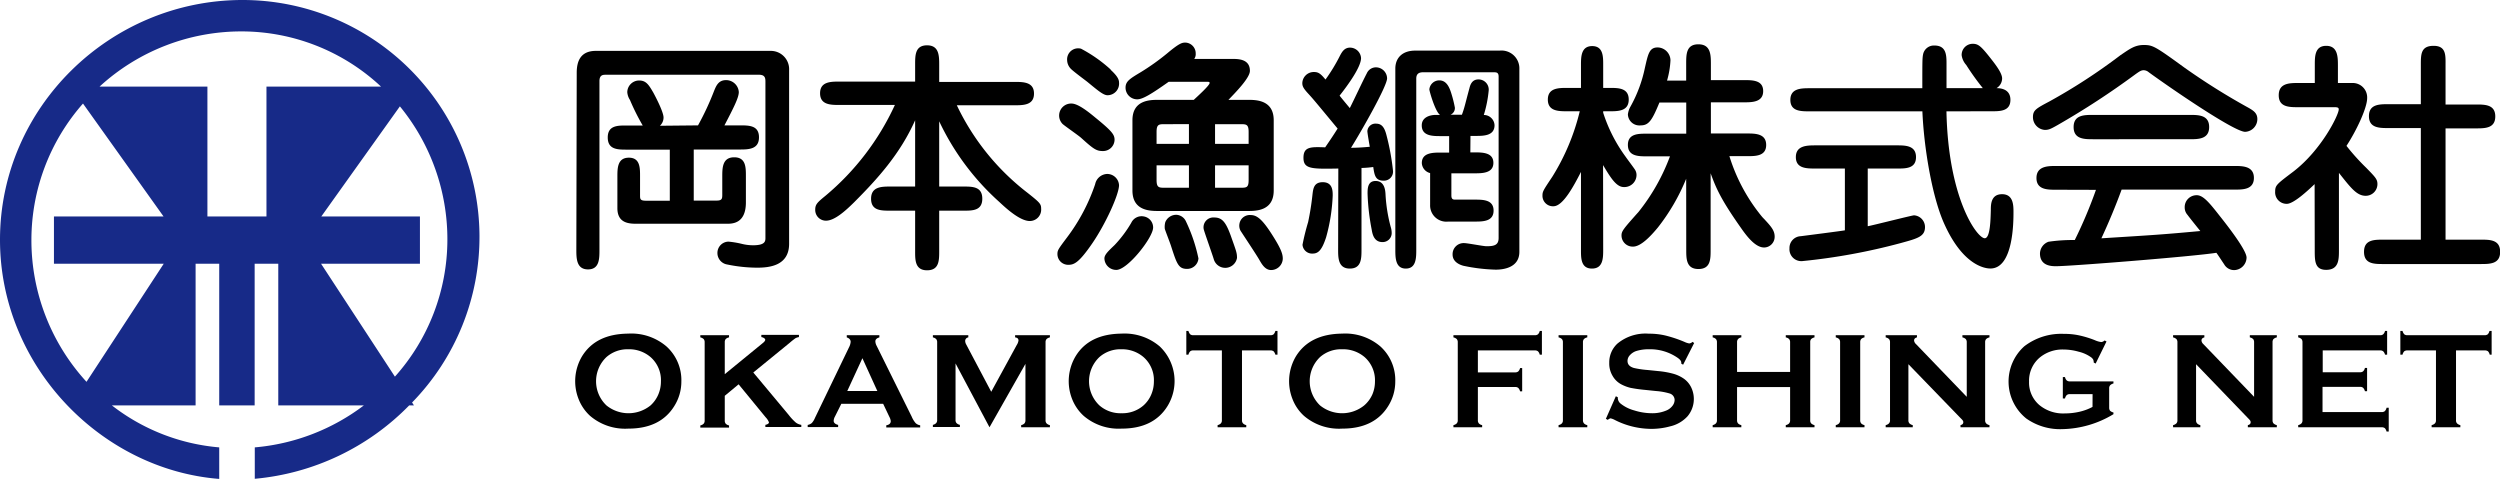 <svg xmlns="http://www.w3.org/2000/svg" viewBox="0 0 391.61 75.02"><defs><style>.cls-1{fill:#172a88;}</style></defs><g id="Layer_2" data-name="Layer 2"><g id="ヘッダー"><path d="M90.34,11.4c0-1.83.61-3.43,3-3.43h27.4A2.87,2.87,0,0,1,123.61,11V38.19c0,3.47-3.16,3.74-5,3.74a23.31,23.31,0,0,1-4.7-.5,1.82,1.82,0,0,1-1.53-1.83,1.77,1.77,0,0,1,1.72-1.75,14,14,0,0,1,2.06.34,7.38,7.38,0,0,0,1.8.23c1.87,0,1.94-.61,1.94-1.14V12.85c0-.53,0-1.14-1-1.14h-24c-.42,0-1,0-1,1V39.15c0,1.37,0,3.05-1.79,3.05s-1.83-1.68-1.83-3.05Zm19,8.24a42.68,42.68,0,0,0,2.52-5.41c.31-.73.65-1.68,1.87-1.68a2,2,0,0,1,2,1.87c0,.87-.8,2.44-2.25,5.22h2.41c1.45,0,3,0,3,1.87s-1.6,1.91-3,1.91h-7.22v8h3.59c.8,0,.88-.27.88-.88V27.7c0-1.38,0-3.06,1.87-3.06s1.83,1.64,1.83,3.06v4c0,3.35-2.14,3.35-3,3.35h-14c-1.18,0-3.13,0-3.13-2.44V27.7c0-1.34,0-3,1.8-3s1.75,1.68,1.75,3v2.86c0,.61,0,.88.92.88h3.74v-8H98.2c-1.45,0-3,0-3-1.91s1.6-1.87,3-1.87h2.48a34.59,34.59,0,0,1-2-4,2.59,2.59,0,0,1-.42-1.22,1.86,1.86,0,0,1,1.87-1.83c1.1,0,1.52.72,2.21,1.9.27.5,1.6,3,1.6,3.9a1.75,1.75,0,0,1-.57,1.29Z"/><path d="M147.12,29.22h3.75c1.48,0,3,0,3,1.91s-1.6,1.87-3,1.87h-3.75v6.34c0,1.45,0,3-1.9,3s-1.87-1.64-1.87-3V33h-3.9c-1.45,0-3,0-3-1.87s1.6-1.91,3-1.91h3.9V18.84c-2.37,5.31-5.92,9.2-9.54,12.83-1.49,1.48-3.13,2.9-4.43,2.9a1.68,1.68,0,0,1-1.68-1.72c0-.84.34-1.15,1.6-2.18a40.64,40.64,0,0,0,10.88-14.23h-8.66c-1.38,0-3.06,0-3.06-1.83s1.68-1.83,3.06-1.83h11.83V10.1c0-1.45,0-3,1.87-3s1.9,1.6,1.9,3.05v2.68h11.76c1.41,0,3.09,0,3.09,1.83s-1.68,1.83-3.09,1.83h-9a37.66,37.66,0,0,0,11.11,13.74c1.91,1.52,2.1,1.71,2.1,2.48a1.78,1.78,0,0,1-1.79,1.91c-1.57,0-3.82-2.1-4.78-3A39.6,39.6,0,0,1,147.12,19Z"/><path d="M175.29,29c0,1.45-2.1,6.07-4.2,9.13s-2.86,3.35-3.74,3.35a1.68,1.68,0,0,1-1.71-1.68c0-.61.15-.8,1.52-2.63a29.32,29.32,0,0,0,4.39-8.32,2,2,0,0,1,1.83-1.6A1.86,1.86,0,0,1,175.29,29Zm-7.44-12.78c1.07,0,2.82,1.45,3.74,2.21,2.63,2.14,3,2.67,3,3.48a1.8,1.8,0,0,1-1.84,1.75c-1,0-1.45-.3-3.39-2.06-.42-.38-2.52-1.83-2.9-2.17a1.88,1.88,0,0,1,1.41-3.21Zm6.11-5.3c.87.8,1.33,1.41,1.33,2a1.82,1.82,0,0,1-1.79,2c-.65,0-1.45-.68-3.13-2.06-.42-.34-2.41-1.79-2.71-2.17a2,2,0,0,1-.5-1.26,1.73,1.73,0,0,1,2.18-1.8A22.21,22.21,0,0,1,174,10.91Zm6.67,24.72c0,1.57-4,6.64-5.76,6.64A1.85,1.85,0,0,1,173,40.48c0-.61.69-1.22,1.6-2.1a18.71,18.71,0,0,0,2.6-3.47,1.79,1.79,0,0,1,2-1A1.75,1.75,0,0,1,180.63,35.63ZM193,9.23c.95,0,2.79,0,2.79,1.87,0,1.1-2.22,3.35-3.36,4.54h3c1.3,0,4.09,0,4.09,3.2v11c0,3.21-2.79,3.21-4.09,3.21H181.51c-1.33,0-4.12,0-4.12-3.21v-11c0-3.2,2.79-3.2,4.12-3.2H187c.53-.5,2.48-2.25,2.48-2.64,0-.19-.08-.19-.73-.19h-5.68c-2.75,1.95-4.09,2.75-4.93,2.75a1.83,1.83,0,0,1-1.83-1.83c0-1,.69-1.41,2.41-2.44a36.23,36.23,0,0,0,4.12-2.94c1.91-1.6,2.33-1.68,2.86-1.68a1.69,1.69,0,0,1,1.6,1.72,1.29,1.29,0,0,1-.23.84Zm-6.76,10.22H182.5c-.95,0-1.33,0-1.33,1.22v1.87h5.07Zm0,6.45h-5.07v2.29c0,1.22.38,1.22,1.33,1.22h3.74Zm-1.9,7.75a1.76,1.76,0,0,1,1.45,1.07,25.35,25.35,0,0,1,1.94,5.76,1.77,1.77,0,0,1-1.79,1.64c-1.34,0-1.6-.8-2.48-3.51-.12-.42-.88-2.36-1-2.75a2.84,2.84,0,0,1,.08-1.07A1.85,1.85,0,0,1,184.34,33.65Zm5.87.42c1.22,0,1.8.72,2.56,2.79.88,2.48,1,2.74,1,3.54a1.87,1.87,0,0,1-3.62.27c-.23-.8-1.61-4.62-1.61-4.84A1.54,1.54,0,0,1,190.21,34.07Zm.12-11.53h5.26V20.67c0-1.22-.38-1.22-1.33-1.22h-3.93Zm0,6.87h3.93c1,0,1.33,0,1.33-1.22V25.9h-5.26Zm5.61,4.28c1,0,1.87.8,3.28,3s1.72,3.06,1.72,3.82a1.83,1.83,0,0,1-1.84,1.79c-.95,0-1.48-1-1.79-1.52-.42-.77-2.94-4.54-3-4.66a1.69,1.69,0,0,1-.15-1.11A1.64,1.64,0,0,1,195.94,33.69Z"/><path d="M209.64,26.4c-4.2.08-5.46.08-5.46-1.68s1.15-1.72,3.4-1.64c.92-1.34,1.22-1.79,1.95-2.94-3.67-4.43-3.82-4.62-4.62-5.49S204,13.46,204,13a1.8,1.8,0,0,1,1.79-1.72c.65,0,1,.15,1.84,1.18a27.07,27.07,0,0,0,2.25-3.7c.34-.65.72-1.3,1.6-1.3a1.74,1.74,0,0,1,1.72,1.64c0,1.38-2,4.16-3.36,5.88.23.31,1.34,1.64,1.6,1.95.77-1.53,1.91-4,2.67-5.46a1.56,1.56,0,0,1,1.49-.92,1.76,1.76,0,0,1,1.68,1.72c0,1.22-4,8.24-5.65,10.88,1,0,2.1-.08,2.94-.16-.07-.38-.38-2.17-.38-2.44a1.26,1.26,0,0,1,1.37-1.18c.92,0,1.34.65,1.64,1.87a37.27,37.27,0,0,1,1,5.46,1.42,1.42,0,0,1-1.49,1.6c-1.3,0-1.41-.92-1.6-2.14a16,16,0,0,1-1.84.15V39.07c0,1.41,0,3-1.83,3s-1.83-1.68-1.83-3Zm-1.91,10.76c-.65,2-1.22,2.56-2.1,2.56a1.5,1.5,0,0,1-1.6-1.38,36.07,36.07,0,0,1,.88-3.55,42.77,42.77,0,0,0,.69-4.38c.11-.88.22-1.87,1.6-1.87,1.56,0,1.56,1.37,1.56,2.1A28.13,28.13,0,0,1,207.73,37.16Zm7.75-8.81c1.41,0,1.53,1.45,1.56,2.21a24.64,24.64,0,0,0,.81,5,3.16,3.16,0,0,1,.15.91,1.41,1.41,0,0,1-1.45,1.45c-1.34,0-1.57-1.29-1.68-1.94a35.07,35.07,0,0,1-.65-5.65C214.22,29.57,214.22,28.35,215.48,28.35ZM234.75,12c0-.65-.34-.68-.76-.68H222.92c-.84,0-1.07.42-1.07,1V39.07c0,1.3,0,3-1.64,3s-1.64-1.71-1.64-3V10.75c0-1.75,1.18-2.82,3.09-2.82H234.9a2.8,2.8,0,0,1,3.1,2.9V39.45c0,2.44-2.41,2.79-3.71,2.79a27.55,27.55,0,0,1-5.07-.61c-.73-.2-1.68-.69-1.68-1.76a1.73,1.73,0,0,1,1.79-1.79c.57,0,3,.49,3.51.49,1.19,0,1.91-.15,1.91-1.29Zm-4.43,11.87h.61c1.26,0,3,0,3,1.64s-1.76,1.64-3,1.64h-3.58v3.48c0,.64.34.64.61.64h3c1.34,0,3,0,3,1.72s-1.68,1.72-3,1.72h-4.12a2.54,2.54,0,0,1-2.82-2.6v-5a1.7,1.7,0,0,1-1.3-1.57c0-1.64,1.76-1.64,3-1.64H227V21.32h-1.29c-1.3,0-3,0-3-1.68,0-1.25,1.22-1.64,2.22-1.64h.64c-.76-.53-1.67-3.74-1.67-4a1.56,1.56,0,0,1,1.56-1.41c1.14,0,1.6,1.11,1.91,2.14a18.5,18.5,0,0,1,.53,2.14,1.14,1.14,0,0,1-.68,1.1H229c.46-1.26.49-1.64,1.18-4.16.12-.49.38-1.37,1.41-1.37a1.6,1.6,0,0,1,1.61,1.68,18.8,18.8,0,0,1-.77,3.89,1.68,1.68,0,0,1,1.68,1.6c0,1.68-1.72,1.68-3,1.68h-.77Z"/><path d="M251.13,39.07c0,1.33,0,3-1.76,3s-1.72-1.68-1.72-3V26.93c-1.14,2.22-2.82,5.38-4.31,5.38a1.64,1.64,0,0,1-1.72-1.71c0-.61.16-.84,1.53-2.9a34.71,34.71,0,0,0,4.31-10.27h-1.94c-1.38,0-3.06,0-3.06-1.83s1.68-1.83,3.06-1.83h2.13V10.22c0-1.3,0-3,1.76-3s1.72,1.72,1.72,3v3.55h1c1.37,0,3,0,3,1.83s-1.68,1.83-3,1.83h-1v.23a24,24,0,0,0,3.47,6.83c.23.34,1.3,1.76,1.49,2.06a1.55,1.55,0,0,1,.26.92,1.9,1.9,0,0,1-2,1.83c-1.15,0-2.06-1.45-3.24-3.44Zm13-11.07a31.54,31.54,0,0,1-4.43,7.63c-1.14,1.38-2.67,3-3.89,3A1.75,1.75,0,0,1,254,36.89c0-.68.26-1,2.67-3.7a31.39,31.39,0,0,0,4.92-8.7H258c-1.34,0-3,0-3-1.79s1.68-1.76,3-1.76h6.14V16.06h-4.2c-1.14,2.75-1.64,3.58-2.94,3.58a1.8,1.8,0,0,1-2-1.71,3.2,3.2,0,0,1,.38-1.19,21.29,21.29,0,0,0,2.29-6.14c.5-2.18.69-3.17,2-3.17a2.06,2.06,0,0,1,2,2,13.6,13.6,0,0,1-.54,3.2h3V10c0-1.49,0-3.06,1.91-3.06S268,8.54,268,10v2.55h5.19c1.33,0,3,0,3,1.72s-1.68,1.76-3,1.76H268v4.88h5.61c1.33,0,3.05,0,3.05,1.8s-1.76,1.75-3.05,1.75h-2.71A27.84,27.84,0,0,0,276.05,34c1.41,1.48,1.94,2.09,1.94,3.09a1.68,1.68,0,0,1-1.64,1.68c-1.22,0-2.44-1.34-3.59-3-3.13-4.43-3.93-6.22-4.8-8.63v12c0,1.45,0,3-1.91,3s-1.91-1.6-1.91-3Z"/><path d="M292.57,35.44c1.15-.23,6.95-1.71,7.25-1.71a1.84,1.84,0,0,1,1.72,1.83c0,1.49-1.14,1.79-3.82,2.52a95,95,0,0,1-15.41,2.82,1.86,1.86,0,0,1-2-2A1.84,1.84,0,0,1,282.08,37c.91-.12,6.26-.8,6.91-.92V26.4h-4.62c-1.38,0-3.06,0-3.06-1.79s1.68-1.84,3.06-1.84h12.71c1.37,0,3.05,0,3.05,1.84s-1.68,1.79-3.05,1.79h-4.51Zm12.33-18c.27,13.7,4.81,19.88,6,19.88.88,0,.91-3.09.95-4.39,0-.87,0-2.51,1.76-2.51s1.79,1.71,1.79,2.78c0,1.49,0,8.86-3.62,8.86-.92,0-4.43-.54-7.37-7.33-1.83-4.28-3.05-11.79-3.28-17.29H283.45c-1.37,0-3,0-3-1.79s1.64-1.83,3-1.83h17.67c0-4.24,0-4.7.12-5.31A1.73,1.73,0,0,1,303,7.13c1.8,0,1.91,1.37,1.91,2.74v3.94h5.69a38.93,38.93,0,0,1-2.6-3.63,2.88,2.88,0,0,1-.72-1.53A1.74,1.74,0,0,1,309,6.86c.88,0,1.3.34,2.86,2.33.69.88,1.76,2.25,1.76,3.09a1.8,1.8,0,0,1-.88,1.53c.38,0,2.18,0,2.18,1.83s-1.68,1.79-3.06,1.79Z"/><path d="M342.19,10.6a104.87,104.87,0,0,0,10.11,6.33c.65.39,1.3.77,1.3,1.72a2,2,0,0,1-1.91,2c-1.76,0-12.14-7.17-15.11-9.34a1.25,1.25,0,0,0-.77-.31c-.42,0-.68.19-1.33.65a125.77,125.77,0,0,1-12.1,7.9c-1.14.65-1.45.8-2.06.8a2,2,0,0,1-1.87-2c0-1.07.46-1.34,2.56-2.45a90.81,90.81,0,0,0,11.14-7.25c1.49-1,2.25-1.6,3.66-1.6S337.57,7.24,342.19,10.6ZM322,29.72c-1.26,0-3,0-3-1.83S320.7,26,322,26h28c1.26,0,3.06,0,3.06,1.87s-1.8,1.83-3.06,1.83H332.34c-.95,2.59-2,5.11-3.17,7.63,8.4-.53,9.31-.57,15.5-1.14-.35-.42-1.76-2.18-2-2.52a1.73,1.73,0,0,1-.45-1.18,1.86,1.86,0,0,1,1.9-1.91c1,0,2,1.22,3.52,3.16,1.37,1.72,4.27,5.46,4.27,6.61A2,2,0,0,1,350,42.31a1.79,1.79,0,0,1-1.6-.91c-.19-.27-1-1.53-1.22-1.8-3.71.58-22.83,2.1-25.11,2.1-.65,0-2.52,0-2.52-2a2,2,0,0,1,1.33-1.83,25.79,25.79,0,0,1,4.12-.27,71.55,71.55,0,0,0,3.32-7.86ZM343,18c1.37,0,3.05,0,3.05,1.9s-1.68,1.91-3.05,1.91H327.88c-1.38,0-3.06,0-3.06-1.91s1.68-1.9,3.06-1.9Z"/><path d="M362.57,28.84c-1.15,1.11-3.32,3.09-4.35,3.09A1.8,1.8,0,0,1,356.39,30c0-1,.3-1.19,2.86-3.13,4.42-3.4,7.1-8.89,7.1-9.73,0-.27-.16-.35-.69-.35H360c-1.41,0-3.05,0-3.05-1.87S358.56,13,360,13h2.6V10.18c0-1.34,0-3,1.79-3s1.83,1.71,1.83,3.05V13h2.33a2.26,2.26,0,0,1,2.25,2.37c0,1.56-1.71,5.15-3.24,7.48a34,34,0,0,0,3.09,3.43c1.45,1.49,1.76,1.8,1.76,2.56a1.83,1.83,0,0,1-1.84,1.83c-1.37,0-2.29-1.18-4.19-3.59v12.1c0,1.45,0,3.09-2,3.09-1.79,0-1.79-1.41-1.79-3.09Zm16.64,8.7V20.06h-5.08c-1.41,0-3.05,0-3.05-1.87s1.64-1.87,3.05-1.87h5.08V10.18c0-1.68,0-3,2-3s1.87,1.52,1.87,3.05v6.14h4.73c1.45,0,3.06,0,3.06,1.87s-1.61,1.87-3.06,1.87h-4.73V37.54h5.5c1.45,0,3.05,0,3.05,1.91s-1.6,1.91-3.05,1.91H373.37c-1.49,0-3.06,0-3.06-1.91s1.57-1.91,3.06-1.91Z"/><path d="M98.39,52.26a8.46,8.46,0,0,1,6,2,7.11,7.11,0,0,1,2.34,5.51,7.19,7.19,0,0,1-1.12,3.86q-2.19,3.51-7.18,3.51a8.44,8.44,0,0,1-6-2,7,7,0,0,1-1.79-2.61,7.62,7.62,0,0,1,.57-6.78C92.65,53.47,95,52.3,98.39,52.26Zm0,2.45A5,5,0,0,0,95,55.93a5.22,5.22,0,0,0,0,7.58,5.49,5.49,0,0,0,6.9,0,4.86,4.86,0,0,0,1.25-1.79,5.16,5.16,0,0,0,.38-1.94,4.81,4.81,0,0,0-1.63-3.85A5.17,5.17,0,0,0,98.4,54.71Z"/><path d="M115.7,60.2,113.53,62v3.87a.75.75,0,0,0,.15.5,1,1,0,0,0,.52.27v.34h-4.5v-.34a1,1,0,0,0,.53-.28.7.7,0,0,0,.15-.49V53.61a.74.74,0,0,0-.15-.49,1.08,1.08,0,0,0-.53-.27v-.34h4.5v.34a1,1,0,0,0-.53.27.79.79,0,0,0-.14.49v5l5.93-4.85c.28-.22.41-.4.41-.54s-.2-.34-.61-.42v-.34h5.89v.34a2.05,2.05,0,0,0-.53.17,11.58,11.58,0,0,0-.91.72l-.82.67L118,58.35,123.55,65a8.16,8.16,0,0,0,1.11,1.19,1.92,1.92,0,0,0,.86.36v.34h-5.63v-.34c.37-.08.56-.21.56-.4a2.32,2.32,0,0,0-.51-.78Z"/><path d="M138.34,63.25h-6.55l-1,2a1.57,1.57,0,0,0-.2.66c0,.31.23.53.7.65v.34h-4.77v-.34a1.36,1.36,0,0,0,.65-.3,2.8,2.8,0,0,0,.5-.82L133,54.39a2.23,2.23,0,0,0,.25-.84c0-.33-.21-.56-.61-.7v-.34h5.11v.34c-.42.12-.63.33-.63.62a1.6,1.6,0,0,0,.2.7l5.5,11.11a3.8,3.8,0,0,0,.61,1,1.35,1.35,0,0,0,.71.34v.34h-5.31v-.34c.47-.08.7-.3.7-.66a1.73,1.73,0,0,0-.21-.65Zm-.91-2-2.34-5.14-2.37,5.14Z"/><path d="M155,66.93l-5.32-10v8.85a.7.7,0,0,0,.15.49,1.05,1.05,0,0,0,.53.28v.34h-4.23v-.34a1,1,0,0,0,.52-.28.7.7,0,0,0,.15-.49V53.61a.74.74,0,0,0-.15-.49,1,1,0,0,0-.52-.27v-.34h5.55v.34a.56.56,0,0,0-.49.58,1.19,1.19,0,0,0,.14.49l3.94,7.45,4-7.33a1.74,1.74,0,0,0,.27-.7c0-.29-.18-.45-.53-.49v-.34h5.45v.34a1.08,1.08,0,0,0-.53.27.74.74,0,0,0-.15.49V65.82a.7.7,0,0,0,.15.49,1,1,0,0,0,.53.28v.34h-4.5v-.34a1,1,0,0,0,.52-.27.75.75,0,0,0,.15-.5V57Z"/><path d="M175.66,52.26a8.5,8.5,0,0,1,6,2,7.49,7.49,0,0,1,1.21,9.37q-2.19,3.51-7.17,3.51a8.41,8.41,0,0,1-5.95-2,7,7,0,0,1-1.8-2.61,7.62,7.62,0,0,1,.57-6.78C169.93,53.47,172.31,52.3,175.66,52.26Zm0,2.45a5,5,0,0,0-3.44,1.22,5.22,5.22,0,0,0,0,7.58,5,5,0,0,0,3.46,1.22,5,5,0,0,0,3.44-1.22,4.75,4.75,0,0,0,1.25-1.79,5.16,5.16,0,0,0,.38-1.94,4.81,4.81,0,0,0-1.63-3.85A5.16,5.16,0,0,0,175.68,54.71Z"/><path d="M194.55,54.89V65.82a.7.7,0,0,0,.15.49,1,1,0,0,0,.52.28v.34h-4.49v-.34a1,1,0,0,0,.52-.28.7.7,0,0,0,.15-.49V54.89h-4.48a.74.74,0,0,0-.48.14,1.13,1.13,0,0,0-.28.53h-.33V51.84h.33a1.23,1.23,0,0,0,.28.53.74.74,0,0,0,.48.14H199a.78.78,0,0,0,.5-.14,1.23,1.23,0,0,0,.28-.53h.33v3.72h-.33a1.23,1.23,0,0,0-.28-.53.78.78,0,0,0-.5-.14Z"/><path d="M210.22,52.26a8.46,8.46,0,0,1,6,2,7.11,7.11,0,0,1,2.34,5.51,7.19,7.19,0,0,1-1.12,3.86q-2.19,3.51-7.18,3.51a8.43,8.43,0,0,1-6-2,6.89,6.89,0,0,1-1.79-2.61,7.62,7.62,0,0,1,.57-6.78C204.48,53.47,206.87,52.3,210.22,52.26Zm0,2.45a5,5,0,0,0-3.44,1.22,5.24,5.24,0,0,0,0,7.58,5.5,5.5,0,0,0,6.91,0A4.86,4.86,0,0,0,215,61.72a5.16,5.16,0,0,0,.38-1.94,4.84,4.84,0,0,0-1.63-3.85A5.19,5.19,0,0,0,210.23,54.71Z"/><path d="M231.5,60.62v5.2a.75.75,0,0,0,.15.5.94.94,0,0,0,.52.27v.34h-4.5v-.34a1,1,0,0,0,.53-.28.7.7,0,0,0,.15-.49V53.62a.75.75,0,0,0-.15-.5,1.08,1.08,0,0,0-.53-.27v-.34h12.76a.74.74,0,0,0,.48-.14,1.05,1.05,0,0,0,.28-.53h.34v3.72h-.34a1.05,1.05,0,0,0-.28-.53.74.74,0,0,0-.48-.14H231.5v3.44h5.83a.73.73,0,0,0,.5-.15,1.14,1.14,0,0,0,.28-.52h.33V61.3h-.33a1.13,1.13,0,0,0-.28-.53.73.73,0,0,0-.5-.15Z"/><path d="M244.82,65.82V53.61a.74.74,0,0,0-.15-.49,1.08,1.08,0,0,0-.53-.27v-.34h4.5v.34a1,1,0,0,0-.53.27.74.74,0,0,0-.15.49V65.82a.75.75,0,0,0,.16.5.94.94,0,0,0,.52.27v.34h-4.5v-.34a1,1,0,0,0,.53-.28A.7.7,0,0,0,244.82,65.82Z"/><path d="M265.38,53.73l-1.73,3.4-.29-.17a1.16,1.16,0,0,0,0-.17c0-.24-.21-.5-.61-.77a7.58,7.58,0,0,0-4.42-1.31,6.56,6.56,0,0,0-2,.27,2.28,2.28,0,0,0-1,.64,1.31,1.31,0,0,0-.39.91c0,.55.33.91,1,1.11a14.38,14.38,0,0,0,2.17.32l1.66.17a13.5,13.5,0,0,1,2.39.43,5.52,5.52,0,0,1,1.62.77,3.62,3.62,0,0,1,1.14,1.36,4.21,4.21,0,0,1-.57,4.51,5.29,5.29,0,0,1-2.75,1.59,11.08,11.08,0,0,1-3,.39A12.73,12.73,0,0,1,253,65.81a2.86,2.86,0,0,0-.71-.28.85.85,0,0,0-.43.24l-.31-.16,1.56-3.54.31.15v.13a1.17,1.17,0,0,0,.45.88A5.84,5.84,0,0,0,256,64.29a9.35,9.35,0,0,0,2.72.44,5.61,5.61,0,0,0,2.4-.47,2.34,2.34,0,0,0,.87-.7,1.53,1.53,0,0,0,.33-.92,1.07,1.07,0,0,0-.77-1,10.28,10.28,0,0,0-2.17-.39l-1.63-.17a22.31,22.31,0,0,1-2.31-.32,6.11,6.11,0,0,1-1.35-.49,3.42,3.42,0,0,1-1.51-1.43,3.74,3.74,0,0,1-.5-2,4,4,0,0,1,1.26-3,6.88,6.88,0,0,1,4.94-1.57,11,11,0,0,1,2.57.28,19.79,19.79,0,0,1,3,1,3.08,3.08,0,0,0,.75.25.85.85,0,0,0,.52-.25Z"/><path d="M280.41,60.63H272.1v5.2a.74.74,0,0,0,.15.49,1,1,0,0,0,.52.27v.34h-4.49v-.34a1,1,0,0,0,.52-.28.69.69,0,0,0,.15-.48V53.61a.74.74,0,0,0-.15-.49,1,1,0,0,0-.52-.27v-.34h4.49v.34a.91.91,0,0,0-.52.27.74.74,0,0,0-.15.49v4.65h8.31V53.61a.74.74,0,0,0-.15-.49.94.94,0,0,0-.53-.27v-.34h4.5v.34a1.13,1.13,0,0,0-.53.27.73.73,0,0,0-.14.49V65.83a.69.69,0,0,0,.14.48,1.05,1.05,0,0,0,.53.28v.34h-4.5v-.34a1,1,0,0,0,.53-.27.74.74,0,0,0,.15-.49Z"/><path d="M288.24,65.82V53.61a.74.74,0,0,0-.15-.49,1.08,1.08,0,0,0-.53-.27v-.34h4.5v.34a1,1,0,0,0-.53.27.79.79,0,0,0-.14.49V65.82a.75.75,0,0,0,.15.5,1,1,0,0,0,.52.27v.34h-4.5v-.34a1,1,0,0,0,.53-.28A.7.7,0,0,0,288.24,65.82Z"/><path d="M298.94,57.05v8.77a.7.7,0,0,0,.15.49,1.05,1.05,0,0,0,.53.28v.34h-4.24v-.34a1,1,0,0,0,.53-.28.7.7,0,0,0,.15-.49V53.61a.74.74,0,0,0-.15-.49,1.08,1.08,0,0,0-.53-.27v-.34h4.9v.34c-.3.08-.45.24-.45.49a.87.87,0,0,0,.3.56l7.95,8.26V53.61a.74.74,0,0,0-.15-.49,1.08,1.08,0,0,0-.53-.27v-.34h4.24v.34a1.08,1.08,0,0,0-.53.27.74.74,0,0,0-.15.49V65.82a.7.7,0,0,0,.15.49,1,1,0,0,0,.53.28v.34H307.1v-.34c.29-.06.44-.22.44-.46s-.17-.38-.52-.73Z"/><path d="M327.79,61.74h-3.56a.7.7,0,0,0-.49.15,1.08,1.08,0,0,0-.27.53h-.34V59.06h.34a1,1,0,0,0,.27.53.7.7,0,0,0,.49.15h6.83v.33a1.09,1.09,0,0,0-.52.28.72.72,0,0,0-.15.49v3a.8.8,0,0,0,.14.5,1.13,1.13,0,0,0,.53.27v.27a16,16,0,0,1-7.95,2.34,9.2,9.2,0,0,1-5.7-1.66,7.42,7.42,0,0,1-.31-11.32,9.49,9.49,0,0,1,6.23-1.94,10.83,10.83,0,0,1,2.33.23,15.8,15.8,0,0,1,2.49.76,3.37,3.37,0,0,0,1,.29.85.85,0,0,0,.52-.25l.3.16-1.7,3.46-.3-.16a1.14,1.14,0,0,0-.1-.5,1.33,1.33,0,0,0-.38-.37,5.6,5.6,0,0,0-1.89-.83,8.78,8.78,0,0,0-2.35-.34A5.59,5.59,0,0,0,319.52,56a4.74,4.74,0,0,0-1.68,3.79,4.61,4.61,0,0,0,1.64,3.68,5.83,5.83,0,0,0,3.95,1.29,10.33,10.33,0,0,0,2.35-.27,8.11,8.11,0,0,0,2-.75Z"/><path d="M344,57.05v8.77a.7.7,0,0,0,.15.49,1,1,0,0,0,.52.28v.34H340.4v-.34a1.05,1.05,0,0,0,.53-.28.7.7,0,0,0,.15-.49V53.61a.74.74,0,0,0-.15-.49,1.13,1.13,0,0,0-.53-.27v-.34h4.9v.34c-.3.08-.45.24-.45.49a.84.84,0,0,0,.29.56l7.95,8.26V53.61a.79.79,0,0,0-.14-.49,1.13,1.13,0,0,0-.53-.27v-.34h4.23v.34a1.13,1.13,0,0,0-.53.27.79.79,0,0,0-.14.49V65.82a.75.75,0,0,0,.14.49,1.05,1.05,0,0,0,.53.28v.34h-4.54v-.34c.3-.06.44-.22.44-.46s-.17-.38-.51-.73Z"/><path d="M363.81,60.6v3.95h9.27a.74.74,0,0,0,.49-.15,1.08,1.08,0,0,0,.27-.53h.34V67.6h-.34a1.13,1.13,0,0,0-.27-.53.79.79,0,0,0-.49-.14H360v-.34a1,1,0,0,0,.52-.28.7.7,0,0,0,.15-.49V53.62a.75.75,0,0,0-.15-.5,1.09,1.09,0,0,0-.52-.27v-.34h12.84a.69.69,0,0,0,.48-.15,1.09,1.09,0,0,0,.28-.52h.33v3.72h-.33a1.09,1.09,0,0,0-.28-.52.69.69,0,0,0-.48-.15h-9v3.42h5.85a.69.69,0,0,0,.48-.15,1,1,0,0,0,.28-.53h.34v3.65h-.34a1.1,1.1,0,0,0-.28-.53.69.69,0,0,0-.48-.15Z"/><path d="M384.72,54.89V65.82a.7.7,0,0,0,.15.49,1.05,1.05,0,0,0,.53.28v.34h-4.5v-.34a1.05,1.05,0,0,0,.53-.28.7.7,0,0,0,.15-.49V54.89H377.1a.79.79,0,0,0-.49.14,1.13,1.13,0,0,0-.27.53H376V51.84h.34a1.23,1.23,0,0,0,.28.53.74.74,0,0,0,.48.14h12.09a.8.8,0,0,0,.5-.14,1.13,1.13,0,0,0,.27-.53h.34v3.72H390a1.13,1.13,0,0,0-.27-.53.8.8,0,0,0-.5-.14Z"/><path class="cls-1" d="M64.55,63.05A37.12,37.12,0,0,0,38,0C17.23,0,0,16.82,0,37.56c0,19.8,15.85,36,34.34,37.46V70.08A31.75,31.75,0,0,1,17.52,63.5H30.64V41.31h3.7V63.5h5.55V41.31h3.7V63.5H57a32.94,32.94,0,0,1-17.09,6.58V75A38.65,38.65,0,0,0,64.1,63.5h.74Zm-51-3.24A32.82,32.82,0,0,1,4.92,37.56,32.33,32.33,0,0,1,13,16.22L25.62,33.91H8.45v7.4h17.2ZM41.74,13.57V33.91H32.49V13.57H15.59A32.85,32.85,0,0,1,37.77,4.92a32,32,0,0,1,21.92,8.65Zm8.59,20.34L62.64,16.66a32.84,32.84,0,0,1,7.44,20.9A32.21,32.21,0,0,1,61.86,59L50.29,41.31H65.78v-7.4Z"/></g></g></svg>